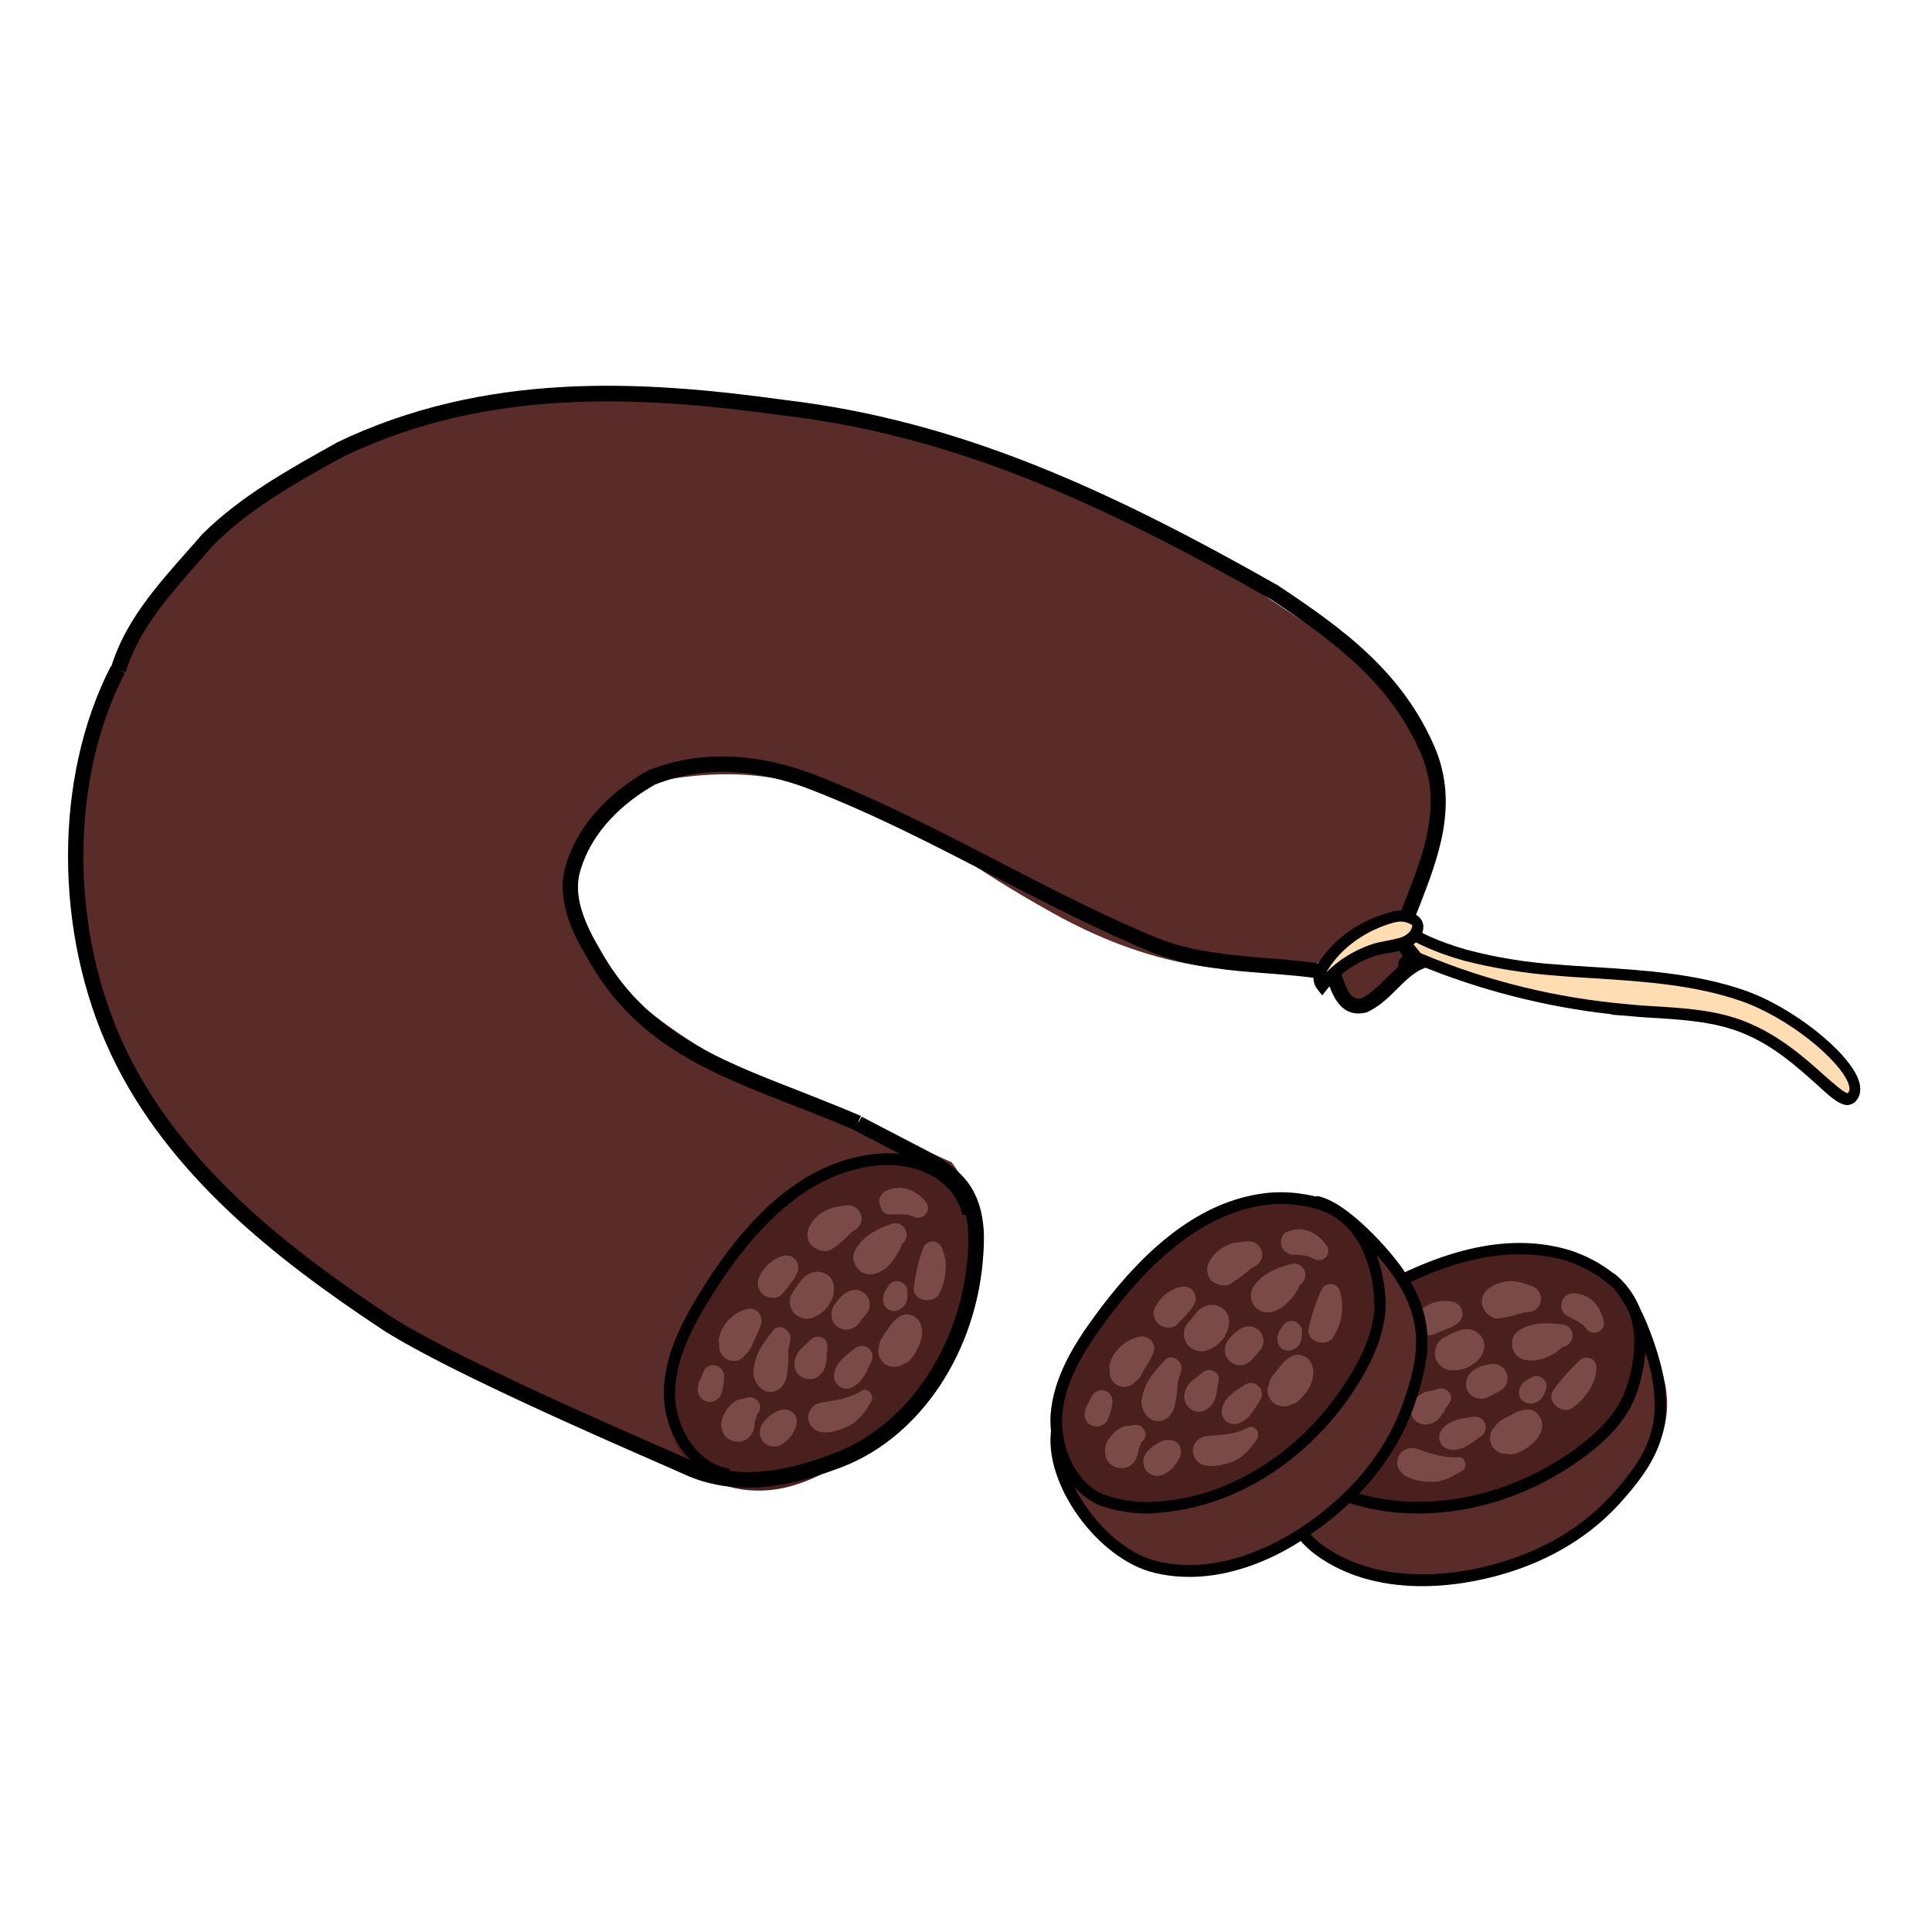 <?xml version="1.0" encoding="utf-8"?>
<!-- Generator: Adobe Illustrator 25.2.1, SVG Export Plug-In . SVG Version: 6.00 Build 0)  -->
<svg version="1.1" id="Layer_1" xmlns="http://www.w3.org/2000/svg" xmlns:xlink="http://www.w3.org/1999/xlink" x="0px" y="0px"
	 viewBox="0 0 500 500" style="enable-background:new 0 0 500 500;" xml:space="preserve">
<style type="text/css">
	.st0{fill:#FFDDB3;}
	.st1{fill:#592B29;}
	.st2{fill:#4A201F;}
	.st3{fill:#7A4A48;}
</style>
<path class="st0" d="M476.9,284.5c1.2-0.7,2.4-1.3,3.6-1.8c-5.2-11.9-17.1-20.8-29.7-25.1c-15.3-5.2-31.9-5.2-48-6.6
	c-8-0.6-15.9-1.9-23.6-3.9c-3.9-1.1-7.6-2.5-11.2-4.2c-1.8-0.8-3.5-1.8-5.2-2.8c-0.6-0.3-2.3-2-3.1-1.6c-1.4,0.6,0.6,4.1,1,4.8
	c1.7,2.8,4,3.8,7,5c8,3.3,16.2,6.1,24.6,8.2c9.5,2.4,19.1,4.1,28.9,4.9c10.3,0.9,20.9,0.9,30.5,4.5
	C461.5,269.7,469.5,276.8,476.9,284.5z"/>
<g>
	<path d="M478.2,286c-2.2,0-4.5-2.1-8.2-5.5c-4.6-4.1-10.8-9.8-18.9-13.1c-7.3-3-15.5-3.5-23.5-4c-2.2-0.1-4.4-0.3-6.6-0.5l-3.9-0.3
		l0.1-0.1c-17.2-1.9-34.1-6.2-50.1-12.8c-3.1-1.3-5.7-2.3-7.7-5.6c-1.4-2.4-2-4.3-1.6-5.5c0.2-0.6,0.6-1.1,1.2-1.4
		c1.5-0.7,3,0.5,4.1,1.4c0.2,0.1,0.3,0.3,0.4,0.3c1.6,1,3.4,1.9,5.1,2.8c3.5,1.7,7.2,3,11,4.1c7.6,2,15.5,3.3,23.3,3.8
		c3.4,0.3,6.8,0.5,10.1,0.7c12.7,0.8,25.9,1.7,38.2,5.9c12.4,4.2,27.1,15.8,29.8,23.3c0.6,1.8,0.6,3.3-0.1,4.6
		c-0.7,1.3-1.6,1.7-2.3,1.8C478.6,285.9,478.4,286,478.2,286z M424.6,260.2c1.1,0.1,2.2,0.1,3.2,0.2c8.2,0.5,16.7,1,24.4,4.2
		c8.5,3.5,15,9.3,19.8,13.6c2.3,2,5.4,4.8,6.2,4.7c0,0,0.1-0.1,0.2-0.3l0.1-0.1c0.3-0.5,0.1-1.4-0.1-2c-2.2-6.1-15.5-17.2-28-21.5
		c-11.9-4.1-24.9-5-37.5-5.8c-3.3-0.2-6.8-0.4-10.2-0.7c-8-0.6-16.1-1.9-23.9-3.9c-3.9-1.1-7.8-2.5-11.5-4.3
		c-1.8-0.9-3.6-1.8-5.4-2.9c-0.2-0.1-0.4-0.3-0.7-0.5c-0.1,0-0.1-0.1-0.2-0.2c0.2,0.5,0.5,1.1,0.9,1.8c1.5,2.4,3.4,3.2,6.3,4.4
		c16.9,7.1,34.8,11.4,53.1,13L424.6,260.2z"/>
</g>
<path class="st1" d="M360.6,239.3c19.1-20.2,11.4-40.3,4.5-53.3c-7.1-13.4-17.9-18.3-35.8-30.5c-28.6-19.5-63.5-32.9-95.5-43.1
	c-38.2-12.1-89-13.5-118.8-5.4c-43.5,11.9-72.5,41.1-83.9,62.4c-11.9,20.1-11.3,47.4-9.5,69.4c1.9,23.6,12.2,42,25.8,58.6
	s28,28,44.8,39.1c26.4,17.3,52.7,32.2,82.1,42.4c21.2,5.9,44.9,4.3,61-12.3c10.6-10.8,15.3-25.9,17.1-40.7c1.2-9.8-1-18.3-6.1-25.1
	c-6.3-2.9-12.6-5.5-18.5-8c-29.8-12.7-50.6-20-72.6-42.7c-12.7-13-9.3-43.1,13.1-47.6c30.5-6,45.8,1.4,72.2,14.1
	c6.2,3,11.2,8.1,31.8,19.6c23.9,13.4,48.9,18.4,71.8,12.2c1.7,3.6,3.2,6.8,4.5,10.4c0.4,1,0.9,2.1,1.9,2.3c0.8,0.1,1.7-0.1,2.3-0.7
	c5.5-3.4,10.3-7.8,14.3-12.9C364.5,245.3,362.2,242.5,360.6,239.3z"/>
<path class="st2" d="M251.6,335.2c1-9.1,1.8-19.3-3.7-26.6c-4.8-6.4-13.5-9-21.4-8.1s-15.2,5-21.6,9.7c-11.8,8.9-21.3,20.6-27.5,34
	c-4.9,10.5-7.4,23.8-0.4,33c5.7,7.5,16.4,9.9,25.7,7.9s17.3-7.6,24.6-13.6c6.6-5.4,12.9-11.3,17.2-18.7c5.1-8.8,7-19,8.8-29"/>
<g>
	<path d="M221.2,292.5c-5.5-2.4-10.9-4.5-16.1-6.5c-22-8.6-41-16-53.4-38.6c-3.5-5.8-7.3-13.6-5.7-21.9c3.3-13.2,13.5-21.4,21.5-26
		l0.2-0.1c16.7-6.7,33.1-2.9,43.9,1.4c16.6,6.5,32.2,14.6,47.3,22.4c13.5,7,27.4,14.2,41.7,20c9,3.3,18.5,4,27.6,4.8
		c5.6,0.4,11.4,0.9,17.1,2l1.2,0.2l0.7,2c1.6,5,2.7,6.7,5.3,6.1c2.3-1.2,4.2-3.1,6.1-5c1.1-1,2.1-2.1,3.3-3.1
		c-0.2-0.8,0-1.9,1.1-2.7c0,0,0.1,0,0.1-0.1c-1.6-1.9-3.5-4.4-2.2-7.2c0.8-2.2,1.7-4.5,2.6-6.7c5-12.9,9.8-25,4.3-38.3
		c-7.9-18.4-22.3-29-38.9-40.1c-43.7-24.8-81.9-42.4-126.4-47.6c-36.9-5.1-76.3-7.3-113.7,10.7c-12,6.6-24.3,13.5-33.6,22.9
		c-1.2,1.3-2.3,2.6-3.5,4c-8.1,9.2-15.8,17.8-19.2,28.9l-3.8-1.2c3.6-11.9,11.6-20.9,20-30.4c1.2-1.3,2.3-2.6,3.5-4l0.1-0.1
		c9.8-9.8,22.4-16.8,34.6-23.6l0.1-0.1c38.5-18.5,78.5-16.3,116-11.1c45.1,5.3,83.8,23.1,127.9,48.1l0.1,0.1
		c17.2,11.4,32.1,22.5,40.4,41.9c6.1,14.7,0.9,28.2-4.2,41.3c-0.9,2.2-1.8,4.5-2.6,6.7l-0.1,0.2c-0.3,0.7,0.9,2.1,1.9,3.3
		c0.7,0.9,1.5,1.8,2.1,2.8l1.8,1.7l-0.7,0.4l0.1,0.1l-1.9,0.8c-2.4,1.2-4.3,3.1-6.3,5.1c-2.1,2.1-4.3,4.3-7.4,5.8l-0.4,0.2
		c-6.7,1.7-8.9-4.5-10.2-8.4c-5.2-0.9-10.5-1.3-15.6-1.7c-9.4-0.7-19.1-1.5-28.7-5c-14.5-5.9-28.5-13.2-42.1-20.2
		c-15-7.8-30.5-15.8-46.9-22.2c-10.1-4-25.4-7.6-40.8-1.4c-7.3,4.2-16.5,11.6-19.5,23.3c-1.1,5.3,0.6,11.2,5.2,19
		c11.8,21.4,30.1,28.5,51.4,36.8c5.3,2.1,10.7,4.2,16.3,6.6L221.2,292.5z"/>
</g>
<g>
	<path d="M193.5,385c-5.3,0-10.7-0.9-16.1-3.3l-3.8-1.7c-19.5-8.5-60.2-26.3-75.4-36.4c-26-17.3-54.6-39.2-69.5-70.8
		c-14.8-31.4-14.8-71.7,0-100.4l3.6,1.8c-14.3,27.6-14.3,66.5,0,96.8c14.5,30.7,42.5,52.2,68.1,69.2c14.9,9.9,55.3,27.6,74.8,36.1
		l3.8,1.7c13.4,5.9,27.1,1.9,37.6-2.2c18.8-7.4,32.4-28.2,33.9-51.7c0.3-4.6,0.2-10.5-2.8-15c-2.7-4.1-7.5-6.7-11.8-8.9l-14.8-7.7
		l1.9-3.5l14.8,7.7c4.5,2.3,10,5.2,13.3,10.2c3.6,5.5,3.8,12.2,3.4,17.5c-1.5,25.1-16.1,47.3-36.4,55.2
		C211,382.3,202.5,385,193.5,385z"/>
</g>
<path class="st0" d="M360.6,237.4c-7.4,2-14.1,6.5-18.1,12.8c-1.1,1.7-1.5,3.4-0.2,5c3.3-4.2,7.7-7.3,12.6-9.1
	c2.6-1,4.9-0.9,7.5-1.8c1.3-0.3,2.5-1,3.5-2c0.9-1.1,1.9-3.2,0.1-4.2C364.4,237,362.4,236.7,360.6,237.4z"/>
<g>
	<path d="M342.2,257.6l-1.2-1.5c-1.5-1.9-1.4-4.2,0.1-6.7c4.1-6.5,10.8-11.2,18.9-13.4c2.3-0.7,4.7-0.4,6.7,0.9
		c0.8,0.5,1.4,1.3,1.6,2.3c0.3,1.5-0.5,3.2-1.4,4.2c-1.2,1.3-2.6,2.1-4.2,2.5c-1.3,0.4-2.4,0.6-3.6,0.8c-1.3,0.2-2.5,0.4-3.8,0.9
		c-4.8,1.7-8.9,4.6-12,8.6L342.2,257.6z M362.5,238.5c-0.5,0-1,0.1-1.5,0.2l-0.1,0c-7.3,2-13.6,6.4-17.2,12.2
		c-0.2,0.2-0.3,0.5-0.4,0.7c3.1-3.1,6.9-5.5,11.1-7c1.5-0.6,2.9-0.8,4.3-1.1c1.1-0.2,2.1-0.4,3.2-0.7l0.1,0c1.1-0.3,2-0.8,2.8-1.6
		c0.4-0.5,0.7-1.3,0.7-1.7c0-0.1,0-0.1-0.2-0.2C364.4,238.8,363.5,238.5,362.5,238.5z"/>
</g>
<g>
	<path d="M188.5,382.9c-10.4-1.5-16.6-12.4-16.7-22c-0.1-9.9,4.8-19.1,9.6-26.8c12.8-20.7,26.5-32.1,41.9-35
		c6.3-1.2,12.3-0.7,17.3,1.5c5.8,2.5,10.2,7.6,11.4,13.3l-2.9,0.6c-1-4.7-4.7-9-9.7-11.1c-5.6-2.4-11.6-2.1-15.6-1.3
		c-14.5,2.7-27.6,13.8-39.9,33.7c-4.8,7.7-9.2,16.1-9.2,25.2c0.1,8.2,5.5,17.8,14.1,19.1L188.5,382.9z"/>
</g>
<path class="st3" d="M231.4,325.8c0.5-0.7,1-1.5,1.4-2.3c0.2-0.4,0.3-0.7,0.5-1.1c0-0.2,0-0.3,0-0.4c1.2-0.8,1.7-2.3,1.1-3.6
	c-0.6-1.4-2-2.1-3.5-1.7l-0.8,0.3c-0.4,0.1-0.7,0.2-1.1,0.4c-3.2,1.3-6,3-7.7,6.2c-0.6,1.1-0.6,2.3-0.1,3.4c0.1,0.3,0.2,0.5,0.4,0.8
	c1,1.6,2.8,2.3,4.6,1.9c1.2-0.3,2.4-0.9,3.3-1.7C230.2,327.3,230.8,326.6,231.4,325.8z M215.4,323.2c1.8-1.2,3.4-2.6,4.8-4.2
	c0.4-0.2,0.7-0.5,1.1-0.7c1.5-0.9,2.1-2.7,1.4-4.3c-0.7-1.6-2.4-2.4-4.1-2c-0.4,0-0.8,0.1-1.2,0.2l-0.3,0.1h-0.4
	c-1.1,0.2-2.1,0.5-3.1,1c-1.8,0.9-3.2,2.4-4.1,4.1c-0.9,1.7-0.7,3.8,0.7,5.1C211.6,323.7,213.9,324.3,215.4,323.2L215.4,323.2z
	 M205.7,340c1.5,1.4,3.7,1.7,5.4,0.7c1.4-0.7,2.6-1.8,3.5-3.1c0.2-0.4,0.4-0.7,0.6-1.1c0.6-1.3,0.8-2.8,0.5-4.2
	c-0.6-2.8-4.1-4-6.4-2.6c-0.7,0.4-1.3,0.9-1.9,1.6c-0.2,0.3-0.4,0.5-0.6,0.8c-0.7,0.8-1.2,1.7-1.8,2.6
	C204,336.3,204.3,338.6,205.7,340z M224,340.3c0.7-0.7,1.1-1.7,1.1-2.7c0-0.8-0.3-1.6-0.8-2.3c-1.1-1.5-3.2-1.9-4.9-1
	c-0.9,0.5-1.7,1.2-2.4,2c-0.4,0.5-0.8,1.1-1.2,1.6c-0.8,1.3-0.8,3-0.1,4.3c0.7,1.2,1.9,1.9,3.3,1.9c1.5,0,2.8-0.8,3.6-2.1
	c0.2-0.3,0.4-0.6,0.6-0.9l-0.6,0.8C223.1,341.4,223.5,340.9,224,340.3L224,340.3z M232.5,331.6c-1-0.2-2,0.3-2.6,1.2
	c-0.3,0.6-0.8,1.1-1,1.7c-0.5,1.1-0.5,2.4,0.1,3.5c0.6,1,1.8,1.5,3,1.2c1.5-0.4,2.6-1.6,2.8-3.1c0.1-0.9,0-1.8-0.1-2.7
	C234.3,332.4,233.5,331.7,232.5,331.6L232.5,331.6z M243.8,323.1c-0.4-1.4-1.9-2.1-3.2-1.7c-0.8,0.3-1.5,0.9-1.7,1.7
	c-1.2,3.2-2,6.6-2.4,10c-0.5,3.5,4.9,4.6,6.5,1.8c1-1.8,1.6-3.9,1.7-6C244.9,326.9,244.6,324.9,243.8,323.1L243.8,323.1z
	 M232.8,340.7c-0.9,0.6-1.7,1.3-2.3,2.2c-0.4,0.5-0.7,1.1-1.1,1.6s-0.7,1-1,1.5c-0.3,0.5-0.6,1.1-0.8,1.6l-0.1,0.8l-0.1,0.2
	c-0.4,1.6,0.2,3.3,1.5,4.3c1.3,1,3.1,1.1,4.6,0.3l-0.3,0.1c0.5-0.2,0.9-0.5,1.4-0.6c0.5-0.3,0.9-0.7,1.2-1.1
	c0.7-0.7,1.2-1.6,1.6-2.5c1-1.9,1.7-4.2,0.9-6.3C237.7,340.8,235,339.3,232.8,340.7L232.8,340.7z M221.2,349
	c-2.2,1.8-4.6,3.3-5.3,6.3c-0.4,1.8,0.7,3.5,2.4,4c0.8,0.2,1.6,0.1,2.3-0.3c2.7-1.3,3.7-4.1,4.9-6.6c0.7-1.4,0.2-3.1-1.2-3.8
	C223.3,348.1,222,348.3,221.2,349L221.2,349z M228,312.8c0.3,0.7,0.9,1.1,1.6,1.4l0.2,0l0.2,0.1h0.2c0.2,0,0.3,0,0.5,0
	c1.8,0,3.9-0.3,5.6,0.5c1,0.6,2.3,0.4,3.1-0.4c0.8-0.8,1-2.1,0.4-3.1c-2.5-3.3-6.7-5.1-10.7-3c-1.5,0.9-2,2.7-1.1,4.2
	c0,0.1,0.1,0.1,0.1,0.2L228,312.8z M197.6,335.1c1.3,1,3.8,1.2,4.9-0.3c0.7-0.9,1.6-1.8,2.2-2.8l0.1-0.2l0.1-0.1l0.2-0.2
	c0.5-0.6,0.8-1.2,1.1-1.9c0.6-1.1,0.5-2.4-0.2-3.5c-0.8-1-2-1.4-3.3-1.1c-2.7,0.8-4.9,2.7-6.1,5.2
	C195.7,331.9,196.1,333.9,197.6,335.1L197.6,335.1z M186.1,348.4c0,1.5,0.9,2.9,2.3,3.5c1.4,0.6,3.1,0.3,4.1-0.8
	c0.3-0.4,0.1-0.3,0-0.2l0.4-0.3c0.5-0.4,0.9-0.9,1.2-1.4c0.5-0.8,0.8-1.7,1.2-2.6l0.1-0.2c0.2-0.3,0.3-0.6,0.5-1
	c0.2-0.5,0.7-1.7,0.8-2c0.6-1.1,0.5-2.5-0.2-3.5c-0.8-1-2.1-1.5-3.3-1.1c-1.9,0.5-3.6,1.6-4.9,3.1c-0.7,0.8-1.2,1.6-1.6,2.6
	c-0.4,0.8-0.7,1.7-0.7,2.6l0.2,1.2C186.1,347.8,186.1,347.8,186.1,348.4L186.1,348.4z M204.4,347.5c1-3.1-2.6-5.3-4.3-3.2
	c-2.4,3.1-4.7,5.8-5.1,10.5c-0.2,2.7,1.8,5.1,3.8,5.4c2.1,0.3,4.2-1.2,4.8-4c0.3-1.7,0.4-3.4,0.4-5.1c0.1-0.4,0.1-0.8,0-1.2
	c-0.1-0.8-0.1-0.8,0-0.1C204,349.1,204.2,348.3,204.4,347.5L204.4,347.5z M211.5,356.4c1-0.7,1.7-1.6,2.1-2.8
	c0.1-0.5,0.2-1.1,0.3-1.6l0.1-1l-0.1-1l0.1,0.3c0-0.1,0-0.2,0-0.3c0.1-0.5,0.1-1.1,0.1-1.7c0.2-2.2-2.8-3.1-4.2-1.7
	c-0.3,0.3-0.7,0.7-1,1l-0.4,0.4c-0.3,0.2-0.6,0.4-0.8,0.7c-1.3,1.1-2.1,2.7-2.1,4.4c0,1.4,0.7,2.6,1.9,3.3
	C208.8,357.1,210.3,357.1,211.5,356.4L211.5,356.4z M222.8,360c-2.2,1.5-5.7,2.3-8.4,2.7c-1.8,0.3-3.7,0.4-4.7,2.2
	c-0.7,1.2-0.7,2.6,0,3.8c1.9,3.3,6.7,1.8,9.4,0.6c3.1-1.4,4.7-3.8,6.4-6.6C226.4,361,224.4,358.8,222.8,360z M203.2,364.8
	c-0.8,0-1.6,0.2-2.3,0.5c-0.4,0.2-0.7,0.5-1.1,0.7c-1.1,0.7-2,1.7-2.7,2.8c-0.8,1.5-0.6,3.3,0.6,4.5c1.2,1.1,3,1.4,4.5,0.6
	c1.1-0.7,2.1-1.6,2.8-2.7c0.2-0.3,0.4-0.6,0.6-1c0.4-0.7,0.6-1.5,0.6-2.4C206.2,366.1,204.8,364.8,203.2,364.8L203.2,364.8z
	 M193.4,361.7l-1,0.3l-0.9,0.1c-1,0.3-1.9,0.9-2.6,1.7c-0.6,0.6-1.1,1.4-1.5,2.2c-0.9,1.6-1,3.5-0.1,5.1c1.2,2.2,4.8,2.8,6.6,0.8
	c0.9-0.9,1.4-2.1,1.4-3.4c0-0.1,0-0.2,0-0.4c0-0.1,0.1-0.2,0.1-0.3c0.1-0.4,0.3-0.8,0.4-1.2c0-0.2,0.1-0.3,0.1-0.5
	c0-0.1,0.1-0.1,0.1-0.2C197.9,364.2,195.9,361,193.4,361.7L193.4,361.7z M187.4,356.1c0-1.5-1.3-2.8-2.8-2.8c-1,0-1.9,0.5-2.4,1.4
	l-0.8,1.9c-0.2,0.4-0.4,0.9-0.6,1.3c-0.1,0.6-0.2,1.2-0.2,1.8c0,1.6,1.2,2.9,2.7,3.1c1.5,0.2,3-0.8,3.4-2.2
	C187.2,359.1,187.4,357.6,187.4,356.1L187.4,356.1z"/>
<path class="st1" d="M351.8,406.3c7.4,2.5,15.4,2.4,23.2,1.5c15.6-1.8,31.4-7.1,42.5-18.2s21.5-24.9,6.4-47.2
	c-0.3,13.4-8.1,28.2-19.5,35.2s-24.2,11.6-37.5,11.6c-11.2,0-22.8-3.6-31.3-11c-1.3-1.1-2.6-2.8-4-1c-1.1,1.5-1.1,4.1-0.9,5.8
	c0.6,4.8,3.9,9.8,6.9,13.4C341.3,400.9,346.3,404.4,351.8,406.3z"/>
<path class="st2" d="M333.3,379c2.4,3.4,6.4,5.1,10.1,6.8c5.9,2.5,12,5.1,18.5,5.4c4.1,0,8.1-0.4,12.1-1.4c10-2.1,20-4.6,28.9-9.5
	s16.7-12.5,19.9-22.2s1-21.4-6.8-27.9c-5.1-4.2-11.9-5.9-18.5-6.2c-14.3-0.5-28.1,5.2-40.9,11.4c-6.4,3.1-12.8,6.5-18,11.4
	c-3.9,3.5-6.8,8.1-8.3,13.1c-1,3.7,0.3,7.2,0.6,11C331.1,373.7,331.6,376.6,333.3,379z"/>
<g>
	<path d="M367,391.7c-6.8,0-13.4-1.1-19.6-3.3c-4.8-1.6-9.4-4.3-13.1-7.8c-6.8-6.7-6.5-18.8-2.4-26.6c4.6-8.7,13.2-14.6,21-19.1
		c21-12.3,38.5-15.9,53.5-11.3l0,0c4,1.3,7.8,3.3,11.1,5.9c14.5,10.9,5.9,31.6,5.5,32.5c-2.3,5.5-6.6,10.4-13.5,15.4
		C396.7,386.8,381.5,391.7,367,391.7z M393.2,324.6c-11.3,0-24.1,4.2-38.8,12.8c-7.9,4.6-15.7,9.9-19.9,17.9
		c-3.5,6.7-3.8,17.4,1.9,23c3.4,3.2,7.6,5.7,12,7.2c18.5,6.7,41.3,2.6,59.4-10.6c6.4-4.7,10.4-9.2,12.5-14.2
		c0.3-0.8,8.1-19.4-4.6-28.9c-3.1-2.4-6.5-4.2-10.2-5.5C401.6,325.2,397.5,324.6,393.2,324.6z"/>
</g>
<path class="st3" d="M400.9,351c0.8-0.4,1.6-0.8,2.3-1.4c0.3-0.2,0.6-0.5,0.9-0.7l0.2-0.3c1.4-0.1,2.5-1.3,2.7-2.7
	c0.1-1.5-0.8-2.8-2.3-3.1l-0.9-0.1c-0.4-0.1-0.7-0.1-1.1-0.1c-3.4-0.3-6.7-0.2-9.7,1.8c-1,0.7-1.6,1.7-1.7,2.9c0,0.3,0,0.6,0,0.8
	c0.1,1.8,1.4,3.4,3.2,3.8c1.2,0.3,2.5,0.3,3.8,0C399.1,351.7,400,351.4,400.9,351z M388,341.2c2.1-0.3,4.2-0.8,6.2-1.5
	c0.4,0,0.9-0.1,1.3-0.1c1.7-0.1,3.1-1.4,3.3-3.2c0.1-1.7-1-3.3-2.7-3.7c-0.4-0.1-0.8-0.3-1.2-0.4l-0.3-0.1l-0.3-0.1
	c-2.9-1-6.2-0.6-8.8,1.2c-1.6,1-2.4,3-1.8,4.9C384.4,339.8,386.1,341.5,388,341.2z M371.5,351.5c0.7,1.9,2.4,3.2,4.5,3.1
	c1.6,0.1,3.2-0.3,4.5-1.1c0.4-0.2,0.7-0.5,1.1-0.7c1.2-0.9,2-2.1,2.4-3.5c0.8-2.8-1.8-5.5-4.5-5.3c-0.8,0-1.6,0.2-2.4,0.5
	c-0.3,0.1-0.6,0.3-0.9,0.4c-1,0.4-1.9,1-2.8,1.4C371.7,347.5,371,349.6,371.5,351.5L371.5,351.5z M387.5,360.3
	c0.9-0.3,1.7-1,2.2-1.8c0.4-0.7,0.5-1.6,0.4-2.4c-0.3-1.9-1.9-3.2-3.8-3.1c-1,0.1-2.1,0.3-3,0.6c-0.6,0.3-1.2,0.5-1.8,0.9
	c-1.3,0.8-2.1,2.2-2.1,3.8c0,1.4,0.8,2.6,2,3.2c1.3,0.7,2.9,0.6,4.1-0.1c0.3-0.2,0.6-0.3,1-0.5l-0.9,0.4c0.6-0.3,1.2-0.6,1.8-0.9
	L387.5,360.3z M399.1,356.6c-0.8-0.6-1.9-0.7-2.8-0.1c-0.5,0.4-1.2,0.6-1.7,1c-1,0.8-1.5,1.9-1.5,3.1c0.1,1.2,0.9,2.2,2.1,2.5
	c1.5,0.4,3-0.2,3.9-1.4c0.5-0.8,0.9-1.6,1.1-2.5C400.4,358.2,400,357.2,399.1,356.6L399.1,356.6z M413.1,354.4c0.3-1.4-0.6-2.8-2-3
	c-0.8-0.2-1.7,0.1-2.3,0.7c-2.5,2.3-4.8,4.9-6.8,7.7c-2,2.9,2.2,6.4,4.9,4.6c1.7-1.2,3.2-2.7,4.3-4.5
	C412.3,358.3,413,356.4,413.1,354.4L413.1,354.4z M395.1,364.8c-1.1,0.1-2.1,0.4-3.1,0.9c-0.6,0.3-1.1,0.6-1.7,0.9s-1,0.5-1.5,0.8
	c-0.5,0.3-1,0.7-1.4,1.1l-0.5,0.7l-0.2,0.2c-1.1,1.2-1.4,3-0.7,4.5c0.7,1.5,2.2,2.4,3.9,2.4h-0.3c0.5,0,1,0,1.5,0.1
	c0.5-0.1,1.1-0.2,1.6-0.4c0.9-0.3,1.8-0.8,2.6-1.4c1.8-1.2,3.4-2.9,3.8-5.1C399.4,367.2,397.8,364.6,395.1,364.8L395.1,364.8z
	 M380.9,366.7c-2.8,0.5-5.6,0.7-7.6,3.1c-1.2,1.4-1.1,3.4,0.3,4.6c0.6,0.5,1.4,0.8,2.2,0.8c3,0.1,5.2-1.9,7.5-3.5
	c1.3-0.9,1.6-2.6,0.7-3.9C383.3,366.9,382.1,366.4,380.9,366.7L380.9,366.7z M404,337.9c0,0.7,0.3,1.5,0.8,2l0.1,0.1
	c0.1,0.1,0.1,0.1,0.2,0.2l0.2,0.2c0.1,0.1,0.3,0.2,0.4,0.2c1.6,0.9,3.5,1.5,4.7,3.1c0.6,1,1.8,1.4,2.9,1.1c1.1-0.3,1.9-1.4,1.8-2.5
	c-0.7-4.1-3.6-7.6-8-7.6c-1.7,0-3.1,1.5-3,3.2c0,0.1,0,0.2,0,0.3L404,337.9z M366.7,343.3c0.7,1.5,2.8,2.8,4.5,2
	c1.1-0.5,2.2-0.9,3.3-1.4l0.2-0.1l0.1,0l0.3-0.1c0.7-0.3,1.3-0.7,1.9-1.1c1.5-0.9,1.9-2.9,1-4.3c-0.4-0.7-1.2-1.2-2-1.4
	c-2.7-0.6-5.6,0-7.8,1.7C366.5,339.6,365.9,341.6,366.7,343.3L366.7,343.3z M350.3,349.7c-0.7,1.4-0.5,3,0.4,4.2
	c1,1.2,2.5,1.7,4,1.3c0.4-0.2,0.2-0.2,0.1-0.2l0.5-0.1c0.6-0.1,1.2-0.3,1.8-0.7c0.8-0.5,1.5-1.2,2.3-1.7l0.2-0.1
	c0.3-0.2,0.6-0.4,0.9-0.6c0.5-0.4,1.4-1.1,1.6-1.4c1.1-0.7,1.6-2,1.4-3.2c-0.2-1.3-1.2-2.3-2.4-2.6c-3-0.6-6.1,0.1-8.5,2
	c-0.8,0.5-1.4,1.2-1.9,2L350.3,349.7C350.5,349.1,350.5,349.2,350.3,349.7L350.3,349.7z M366.9,357.5c2.4-2.3,0.2-5.9-2.3-4.8
	c-3.6,1.6-6.9,2.9-9.5,6.8c-1.5,2.3-0.8,5.4,0.8,6.6s4.3,0.9,6.1-1.2c1-1.4,2-2.8,2.8-4.4c0.2-0.3,0.4-0.7,0.5-1.1
	c0.3-0.8,0.3-0.8,0-0.1C365.8,358.7,366.3,358,366.9,357.5L366.9,357.5z M369,368.7c1.2-0.1,2.3-0.6,3.2-1.4c0.4-0.4,0.7-0.8,1-1.3
	l0.6-0.8c0.1-0.3,0.2-0.6,0.3-0.9v0.3c0.1-0.1,0.1-0.2,0.2-0.3c0.3-0.4,0.6-1,0.9-1.4c1.2-1.9-1-4.1-2.9-3.5l-1.3,0.4l-0.5,0.1
	c-0.3,0-0.7,0.1-1,0.2c-1.7,0.4-3.1,1.4-4,2.9c-0.6,1.2-0.6,2.7,0.1,3.8C366.3,368,367.6,368.7,369,368.7z M377.3,377.1
	c-2.7,0.3-6.1-0.6-8.7-1.5c-1.7-0.6-3.4-1.4-5.2-0.3c-1.2,0.7-1.8,2-1.8,3.3c0.2,3.8,5.1,4.7,8,4.9c3.4,0.2,5.9-1.1,8.7-2.8
	C380,379.8,379.3,376.9,377.3,377.1z M357.7,372.1c-0.7-0.4-1.4-0.6-2.2-0.6c-0.4,0-0.9,0.1-1.3,0.1c-1.3,0.1-2.6,0.5-3.7,1.2
	c-1.4,0.9-2.1,2.6-1.6,4.2c0.5,1.6,2,2.6,3.7,2.6c1.3-0.1,2.6-0.4,3.8-1.1c0.3-0.2,0.7-0.4,1-0.6c0.7-0.4,1.3-1.1,1.6-1.8
	C359.7,374.7,359.2,372.9,357.7,372.1C357.7,372.1,357.7,372.1,357.7,372.1L357.7,372.1z M350.6,364.8c-0.4-0.1-0.7-0.2-1-0.2
	l-0.8-0.3c-1.1-0.2-2.1-0.1-3.1,0.3c-0.8,0.3-1.6,0.7-2.4,1.2c-1.6,1-2.5,2.7-2.5,4.5c0,2.5,2.9,4.8,5.4,3.8
	c1.2-0.4,2.2-1.2,2.9-2.3c0.1-0.1,0.1-0.2,0.2-0.3c0.1-0.1,0.2-0.1,0.2-0.2c0.3-0.3,0.6-0.6,0.9-0.9c0.1-0.1,0.2-0.3,0.3-0.4l0.2,0
	C353.3,369.2,353,365.4,350.6,364.8L350.6,364.8z M347.8,357.1c0.7-1.4,0.2-3-1.1-3.8c-0.9-0.5-2-0.4-2.8,0.1l-1.6,1.3
	c-0.4,0.3-0.8,0.6-1.1,0.9c-0.4,0.4-0.7,0.9-1,1.5c-0.7,1.4-0.3,3.1,1,4c1.3,0.9,3,0.7,4.1-0.4C346.3,359.6,347.2,358.4,347.8,357.1
	L347.8,357.1z"/>
<g>
	<path d="M368.1,410.5c-8.8,0-19-1.8-27.7-8.2c-12.3-9.1-17.6-33-9.9-45l2.5,1.6c-6.8,10.6-1.9,32.8,9.2,40.9
		c13.1,9.6,30.1,8.1,39.1,6.3c14.5-2.9,26.8-9.4,35.4-18.8c9-9.8,13.2-17.2,10.9-30.4c-1.1-6.8-6.6-21.8-11.8-25l1.6-2.5
		c6.7,4.2,12.1,21,13.1,27c2.5,14.4-2.2,22.7-11.6,33c-9.1,9.9-21.8,16.7-37,19.7C378.3,409.8,373.5,410.5,368.1,410.5z"/>
</g>
<path class="st1" d="M311,406.4c7.8-0.6,15.1-3.9,21.9-7.8c13.6-7.9,26.1-18.9,31.8-33.6s6.6-31.7-12.2-46.1
	c5.1,12.4,3.1,29.3-4.6,40.2s-17.6,20.2-29.8,25.5c-10.3,4.5-22.3,5.7-33.1,2.3c-1.6-0.5-9.8-8.3-10.4-6.1c-0.5,1.8,6.9,11,7.8,12.5
	c2.5,4.2,7.4,7.5,11.6,9.6C299.3,405.5,305.2,406.7,311,406.4z"/>
<path class="st2" d="M283.2,388.6c3.5,2.1,7.9,2.2,12,2.2c6.5,0,13.1-0.1,19.1-2.4c3.7-1.6,7.2-3.7,10.5-6.1
	c8.3-5.9,16.5-12.1,22.7-20.2s10.4-18.1,9.5-28.3s-7.6-20-17.3-22.9c-6.3-1.9-13.2-0.7-19.4,1.7c-13.3,5.2-23.7,15.9-33.1,26.7
	c-4.7,5.4-9.2,11-12,17.5c-2.2,4.8-3,10.1-2.4,15.3c0.5,3.8,3.1,6.5,4.9,9.8C279.1,384.6,280.7,387,283.2,388.6z"/>
<g>
	<path d="M296.8,391.7c-4.1,0-8.2-0.7-12.1-2.1c-8.8-3.5-13.4-14.6-12.8-23.5c0.7-9.8,6.3-18.6,11.7-25.9
		c14.4-19.6,29-29.9,44.6-31.5l0,0c4.2-0.4,8.4,0,12.5,1c17.7,4.3,17.9,26.7,17.9,27.6c0,6-2,12.2-6.3,19.5
		c-11.9,20.1-32.1,33.4-52.7,34.7C298.8,391.7,297.8,391.7,296.8,391.7z M328.6,311.7c-14.7,1.6-28.6,11.5-42.5,30.3
		c-5.4,7.3-10.5,15.3-11.2,24.4c-0.6,7.6,3.4,17.5,10.8,20.4c4.4,1.6,9.2,2.2,13.8,1.8c19.7-1.2,38.9-14,50.3-33.3
		c4-6.8,5.9-12.5,5.9-17.9c0-0.9-0.2-21-15.7-24.7C336.4,311.7,332.5,311.4,328.6,311.7z"/>
</g>
<path class="st3" d="M334.2,336.1c0.6-0.7,1.1-1.4,1.5-2.1c0.2-0.3,0.4-0.7,0.5-1l0.1-0.4c1.2-0.7,1.8-2.2,1.4-3.5
	c-0.4-1.4-1.9-2.3-3.3-2l-0.8,0.2c-0.4,0-0.7,0.2-1.1,0.3c-3.2,1-6.2,2.5-8.2,5.5c-0.7,1.3-0.8,2.8-0.1,4.2c0.8,1.7,2.7,2.6,4.5,2.3
	c1.2-0.2,2.4-0.7,3.4-1.5C332.8,337.5,333.5,336.8,334.2,336.1z M318.5,332.2c1.8-1.1,3.6-2.4,5.1-3.8c0.4-0.2,0.8-0.5,1.1-0.6
	c1.6-0.8,2.3-2.6,1.8-4.2c-0.6-1.6-2.2-2.6-3.9-2.3c-0.4,0-0.8,0-1.2,0.1c-0.1,0-0.2,0-0.3,0.1h-0.4c-1.1,0.1-2.2,0.3-3.1,0.8
	c-1.8,0.8-3.4,2.1-4.4,3.8c-1.1,1.6-1,3.7,0.2,5.2C314.6,332.4,316.9,333.2,318.5,332.2L318.5,332.2z M307.5,348.2
	c1.4,1.5,3.5,1.9,5.3,1.1c1.5-0.6,2.8-1.5,3.7-2.8c0.3-0.3,0.5-0.7,0.7-1.1c0.7-1.3,1-2.7,0.8-4.2c-0.4-2.8-3.8-4.3-6.2-3.1
	c-0.8,0.3-1.4,0.8-2,1.4c-0.2,0.2-0.4,0.5-0.6,0.8c-0.8,0.8-1.3,1.6-2,2.4C306,344.4,306.1,346.6,307.5,348.2L307.5,348.2z
	 M325.7,349.9c0.7-0.7,1.2-1.6,1.3-2.6c0-0.8-0.2-1.6-0.6-2.3c-1-1.6-3.1-2.2-4.8-1.4c-0.9,0.5-1.8,1.1-2.5,1.8
	c-0.5,0.5-0.9,1-1.3,1.5c-0.9,1.2-1.1,2.9-0.4,4.2c0.6,1.2,1.8,2.1,3.1,2.2c1.5,0.1,2.9-0.6,3.8-1.8c0.2-0.3,0.5-0.6,0.7-0.8
	l-0.7,0.8C324.7,351.1,325.1,350.6,325.7,349.9L325.7,349.9z M334.8,341.9c-1-0.2-2,0.2-2.6,1c-0.4,0.6-0.9,1.1-1.1,1.6
	c-0.6,1.1-0.7,2.3-0.2,3.5c0.5,1.1,1.7,1.7,2.9,1.5c1.5-0.2,2.7-1.4,3-2.9c0.2-0.9,0.2-1.8,0.1-2.7
	C336.5,342.9,335.8,342.2,334.8,341.9L334.8,341.9z M346.8,334.3c-0.3-1.4-1.7-2.3-3.1-1.9c-0.8,0.2-1.5,0.8-1.8,1.6
	c-1.4,3.1-2.5,6.4-3.2,9.8c-0.7,3.5,4.5,5,6.3,2.3c1.1-1.8,1.9-3.7,2.2-5.8C347.5,338.2,347.4,336.2,346.8,334.3L346.8,334.3z
	 M334.3,351c-1,0.5-1.8,1.2-2.5,2c-0.4,0.5-0.8,1-1.2,1.5s-0.7,0.9-1.1,1.4c-0.4,0.5-0.7,1-0.9,1.6l-0.2,0.8l-0.1,0.2
	c-0.6,1.6-0.1,3.3,1.1,4.4c1.2,1.1,3,1.4,4.5,0.7l-0.3,0.1c0.5-0.2,1-0.4,1.5-0.5c0.5-0.3,0.9-0.6,1.3-1c0.7-0.7,1.3-1.4,1.9-2.2
	c1.1-1.8,2-4,1.4-6.2C339.2,351.5,336.7,349.8,334.3,351z M322.1,358.4c-2.3,1.6-4.9,2.9-5.8,5.9c-0.5,1.7,0.4,3.6,2.1,4.1
	c0.8,0.2,1.6,0.2,2.3-0.1c2.8-1.1,4-3.8,5.5-6.1c0.8-1.3,0.3-3.1-1-3.8C324.2,357.7,323,357.8,322.1,358.4L322.1,358.4z
	 M331.8,322.8c0.3,0.7,0.8,1.2,1.5,1.5l0.1,0.1l0.2,0.1l0.2,0.1c0.2,0,0.3,0.1,0.5,0.1c1.8,0.1,3.9,0,5.5,1c1,0.6,2.2,0.6,3.1-0.1
	c0.9-0.8,1.1-2,0.6-3c-2.3-3.5-6.3-5.6-10.4-3.8C331.8,319.3,331.1,321.1,331.8,322.8c0,0,0.1,0,0.1,0.1L331.8,322.8z M299.8,342.6
	c1.2,1.1,3.6,1.5,4.9,0.1c0.8-0.9,1.7-1.7,2.5-2.6l0.1-0.2l0.1-0.1l0.2-0.2c0.5-0.5,0.9-1.1,1.3-1.8c1-1.4,0.6-3.4-0.8-4.3
	c-0.7-0.5-1.5-0.6-2.3-0.5c-2.7,0.5-5.1,2.3-6.5,4.7C298.1,339.2,298.4,341.3,299.8,342.6L299.8,342.6z M287.2,354.9
	c-0.1,1.5,0.7,2.9,2,3.6c1.4,0.7,3,0.5,4.2-0.5c0.3-0.3,0.2-0.3,0-0.2l0.4-0.2c0.5-0.3,1-0.8,1.3-1.3c0.5-0.8,0.9-1.7,1.4-2.5
	l0.1-0.2c0.2-0.3,0.4-0.6,0.6-0.9c0.3-0.5,0.8-1.6,1-1.9c0.7-1.1,0.7-2.5,0-3.5c-0.7-1.1-2-1.6-3.2-1.4c-1.9,0.4-3.7,1.3-5.1,2.7
	c-0.7,0.7-1.4,1.5-1.9,2.4c-0.5,0.8-0.8,1.7-0.9,2.6l0.1,1.2C287.2,354.3,287.2,354.4,287.2,354.9z M305.5,355.5
	c1.3-3-2.2-5.5-4-3.5c-2.7,2.9-5.2,5.4-6,10c-0.5,2.7,1.4,5.2,3.3,5.7c2.1,0.5,4.3-0.9,5.1-3.5c0.4-1.7,0.7-3.4,0.8-5.1
	c0.1-0.4,0.1-0.8,0.1-1.2c0-0.8,0-0.8,0-0.1C305,357,305.2,356.3,305.5,355.5L305.5,355.5z M311.9,365c1-0.6,1.9-1.5,2.4-2.6
	c0.2-0.5,0.4-1,0.5-1.6l0.2-0.9c0-0.3,0-0.6,0-1l0.1,0.3c0-0.1,0-0.2,0-0.3c0.1-0.5,0.2-1.1,0.3-1.7c0.4-2.2-2.5-3.4-4-2.1l-1.1,0.9
	l-0.4,0.3c-0.3,0.2-0.6,0.4-0.9,0.6c-1.4,1-2.3,2.5-2.5,4.2c-0.1,1.4,0.5,2.7,1.6,3.5C309.1,365.5,310.6,365.6,311.9,365z
	 M322.9,369.5c-2.3,1.4-5.9,1.8-8.6,2c-1.8,0.1-3.7,0.1-4.9,1.8c-0.8,1.1-0.9,2.5-0.3,3.8c1.6,3.4,6.5,2.3,9.3,1.4
	c3.2-1.1,5-3.4,6.9-6C326.4,370.8,324.6,368.5,322.9,369.5L322.9,369.5z M302.9,372.7c-0.8-0.1-1.6,0-2.3,0.3
	c-0.4,0.2-0.8,0.4-1.1,0.6c-1.2,0.6-2.2,1.5-3,2.6c-0.9,1.4-0.8,3.2,0.2,4.5c1.1,1.2,2.9,1.6,4.4,0.9c1.2-0.6,2.2-1.4,3-2.5
	c0.2-0.3,0.5-0.6,0.7-0.9c0.5-0.7,0.7-1.5,0.8-2.3C305.8,374.2,304.6,372.8,302.9,372.7L302.9,372.7z M293.4,368.8l-1.1,0.2l-0.9,0
	c-1,0.3-2,0.8-2.8,1.5c-0.7,0.6-1.2,1.3-1.7,2c-1,1.5-1.2,3.4-0.5,5.1c1,2.3,4.6,3.2,6.5,1.4c0.9-0.9,1.5-2,1.7-3.3
	c0-0.1,0-0.2,0-0.4c0.1-0.1,0.1-0.2,0.1-0.3c0.1-0.4,0.3-0.8,0.5-1.2c0.1-0.2,0.1-0.3,0.1-0.5l0.1-0.1
	C297.7,371.6,296,368.3,293.4,368.8L293.4,368.8z M287.9,362.8c0.1-1.5-1-2.9-2.6-3c-1-0.1-1.9,0.4-2.5,1.2l-1,1.8
	c-0.2,0.4-0.5,0.8-0.7,1.3c-0.2,0.6-0.3,1.1-0.4,1.7c-0.1,1.6,0.9,3,2.5,3.3c1.5,0.3,3.1-0.5,3.6-2
	C287.4,365.7,287.8,364.2,287.9,362.8L287.9,362.8z"/>
<g>
	<path d="M307.8,408.1c-2.9,0-5.8-0.3-8.8-1c-14.9-3.4-29.2-23.3-26.9-37.4l3,0.5c-2.1,12.5,11.3,30.9,24.6,33.9
		c15.8,3.7,30.8-4.5,38.4-9.7c12.1-8.4,20.8-19.2,25-31.3c4.4-12.5,5.3-21-2.1-32.3c-3.9-5.9-14.6-17.3-20.7-18.3l0.4-3
		c7.8,1.2,19.5,14.5,22.8,19.6c8,12.3,7,21.7,2.4,34.9c-4.5,12.7-13.5,24-26.2,32.7C333.2,401.5,321.2,408.1,307.8,408.1z"/>
</g>
</svg>
